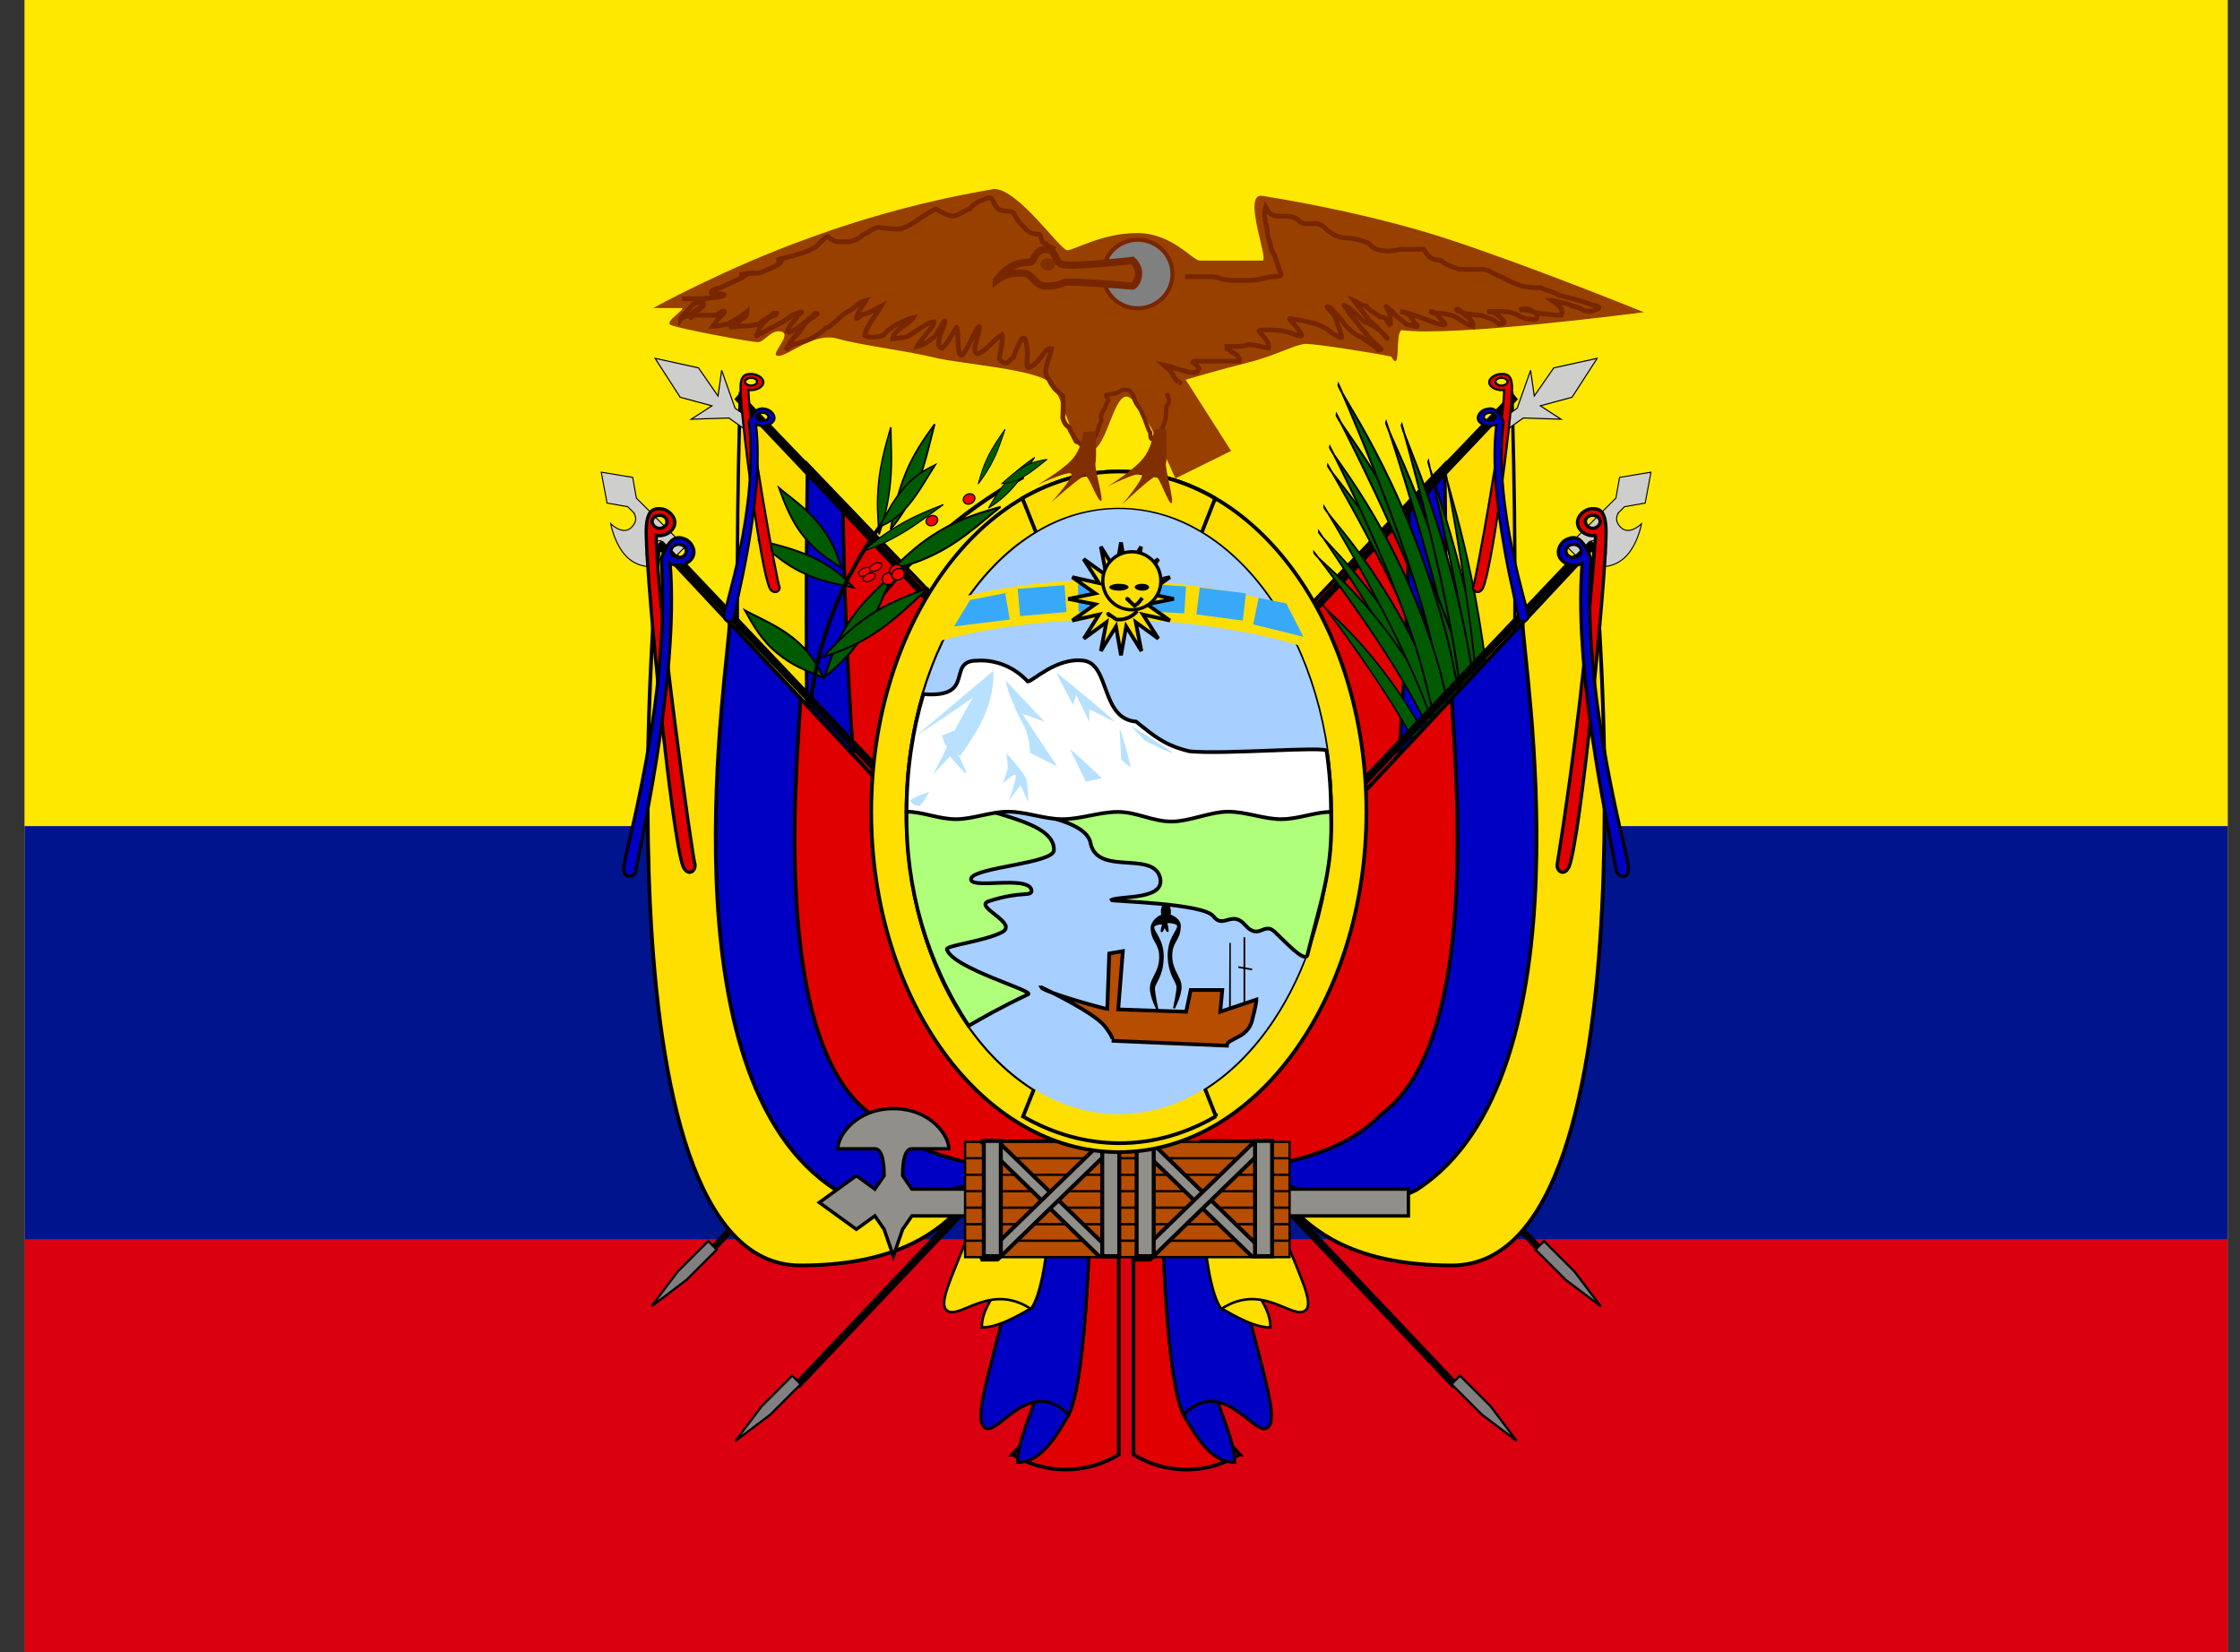 <svg width="61" height="45" viewBox="0 0 61 45" fill="none" xmlns="http://www.w3.org/2000/svg">
<rect x="0" y="0" width="61" height="45" fill="#333333" stroke="none"/>
<g clip-path="url(#clip0_152542_2281)">
<path fill-rule="evenodd" clip-rule="evenodd" d="M0.667 0H60.667V45H0.667V0Z" fill="#FFE800"/>
<path fill-rule="evenodd" clip-rule="evenodd" d="M0.667 22.5H60.667V45H0.667V22.5Z" fill="#00148E"/>
<path fill-rule="evenodd" clip-rule="evenodd" d="M0.667 33.75H60.667V45H0.667V33.75Z" fill="#DA0010"/>
<path fill-rule="evenodd" clip-rule="evenodd" d="M25.942 27.262L19.135 34.434L19.023 34.284L25.81 27.112L25.923 27.262H25.942ZM30.667 28.434L21.779 37.809L21.629 37.659L30.507 28.284L30.667 28.434Z" fill="black"/>
<path fill-rule="evenodd" clip-rule="evenodd" d="M21.807 37.7L20.976 38.53L20.029 39.245L20.744 38.298L21.574 37.467L21.807 37.7Z" fill="#808080" stroke="black" stroke-width="0.061"/>
<path fill-rule="evenodd" clip-rule="evenodd" d="M19.519 34.034L18.689 34.864L17.742 35.579L18.456 34.632L19.287 33.802L19.519 34.034Z" fill="#808080" stroke="black" stroke-width="0.061"/>
<path fill-rule="evenodd" clip-rule="evenodd" d="M20.161 10.762C20.161 10.762 19.414 30.958 22.401 30.958C25.388 30.958 26.886 28.834 26.886 28.834L26.852 17.734L20.161 10.762Z" fill="#FFDF00" stroke="black" stroke-width="0.091"/>
<path fill-rule="evenodd" clip-rule="evenodd" d="M21.988 12.646C21.988 13.707 21.655 28.834 23.148 28.834C24.642 28.834 26.886 27.771 26.886 27.771L26.852 17.733L21.988 12.646Z" fill="#0000C4" stroke="black" stroke-width="0.091"/>
<path fill-rule="evenodd" clip-rule="evenodd" d="M22.958 13.666C22.958 14.728 23.148 26.71 24.646 26.71H26.886L26.852 17.734L22.958 13.666Z" fill="#E10000" stroke="black" stroke-width="0.091"/>
<path fill-rule="evenodd" clip-rule="evenodd" d="M19.998 10.875L26.786 18.047L26.907 17.897L20.12 10.725L19.998 10.875Z" fill="black"/>
<path fill-rule="evenodd" clip-rule="evenodd" d="M17.945 14.9C17.945 14.9 16.02 34.465 21.794 34.465C26.606 34.465 26.606 31.379 27.569 31.379L26.606 24.171L17.939 14.9H17.945Z" fill="#FFDF00" stroke="black" stroke-width="0.101"/>
<path d="M22.715 18.153C22.756 18.15 24.217 14.989 27.867 12.988" stroke="black" stroke-width="0.11"/>
<path fill-rule="evenodd" clip-rule="evenodd" d="M22.117 15.173C22.626 15.411 22.949 15.684 23.242 16.003C22.659 15.881 22.359 15.832 21.85 15.594C21.341 15.357 20.952 14.993 20.643 14.699C21.022 14.814 21.605 14.934 22.117 15.173Z" fill="#005B00" stroke="black" stroke-width="0.05"/>
<path fill-rule="evenodd" clip-rule="evenodd" d="M23.392 17.11C23.429 17.173 23.397 17.262 23.319 17.306C23.24 17.35 23.145 17.333 23.107 17.268C23.069 17.203 23.103 17.117 23.181 17.073C23.26 17.029 23.355 17.046 23.392 17.11Z" fill="#FF0000" stroke="black" stroke-width="0.034"/>
<path fill-rule="evenodd" clip-rule="evenodd" d="M24.994 13.15C24.773 13.71 24.53 14.079 24.25 14.424C24.376 13.8 24.429 13.481 24.65 12.921C24.87 12.361 25.192 11.911 25.453 11.554C25.34 11.963 25.216 12.587 24.994 13.15Z" fill="#005B00" stroke="black" stroke-width="0.047"/>
<path fill-rule="evenodd" clip-rule="evenodd" d="M24.249 13.121C24.198 13.681 24.087 14.115 23.94 14.555C23.902 14.01 23.873 13.738 23.924 13.178C23.975 12.618 24.131 12.073 24.259 11.637C24.261 12.014 24.301 12.558 24.249 13.121Z" fill="#005B00" stroke="black" stroke-width="0.04"/>
<path fill-rule="evenodd" clip-rule="evenodd" d="M24.736 13.761C24.447 14.101 24.205 14.248 23.95 14.344C24.207 13.873 24.332 13.623 24.621 13.283C24.91 12.944 25.219 12.785 25.467 12.661C25.282 12.947 25.026 13.42 24.736 13.761Z" fill="#005B00" stroke="black" stroke-width="0.044"/>
<path fill-rule="evenodd" clip-rule="evenodd" d="M22.278 14.236C22.617 14.643 22.786 15.035 22.914 15.469C22.469 15.166 22.235 15.025 21.896 14.618C21.556 14.211 21.365 13.701 21.215 13.29C21.491 13.526 21.937 13.826 22.278 14.236Z" fill="#005B00" stroke="black" stroke-width="0.05"/>
<path fill-rule="evenodd" clip-rule="evenodd" d="M21.595 17.375C22.019 17.714 22.243 18.064 22.422 18.459C21.882 18.235 21.598 18.135 21.174 17.795C20.75 17.456 20.492 16.997 20.288 16.626C20.627 16.811 21.168 17.033 21.595 17.375Z" fill="#005B00" stroke="black" stroke-width="0.053"/>
<path fill-rule="evenodd" clip-rule="evenodd" d="M23.581 17.189C23.242 17.732 22.875 18.096 22.454 18.441C22.657 17.845 22.745 17.54 23.084 16.997C23.424 16.454 23.908 16.008 24.3 15.653C24.123 16.046 23.923 16.643 23.581 17.189Z" fill="#005B00" stroke="black" stroke-width="0.055"/>
<path fill-rule="evenodd" clip-rule="evenodd" d="M23.936 17.167C23.393 17.54 22.92 17.735 22.417 17.887C22.881 17.409 23.106 17.158 23.649 16.784C24.192 16.411 24.798 16.188 25.285 16.012C24.945 16.311 24.482 16.792 23.936 17.167Z" fill="#005B00" stroke="black" stroke-width="0.053"/>
<path fill-rule="evenodd" clip-rule="evenodd" d="M27.597 13.265C27.359 13.536 27.146 13.697 26.917 13.838C27.112 13.514 27.206 13.345 27.444 13.074C27.681 12.802 27.956 12.611 28.176 12.459C28.031 12.667 27.836 12.992 27.597 13.265Z" fill="#005B00" stroke="black" stroke-width="0.028"/>
<path fill-rule="evenodd" clip-rule="evenodd" d="M27.082 12.464C26.946 12.752 26.801 12.969 26.636 13.186C26.719 12.898 26.755 12.752 26.891 12.464C27.027 12.176 27.218 11.905 27.372 11.688C27.301 11.886 27.219 12.174 27.082 12.464Z" fill="#005B00" stroke="black" stroke-width="0.023"/>
<path fill-rule="evenodd" clip-rule="evenodd" d="M27.877 12.982C27.639 13.117 27.461 13.159 27.282 13.172C27.52 12.962 27.639 12.85 27.877 12.714C28.114 12.578 28.338 12.54 28.516 12.511C28.353 12.634 28.116 12.845 27.877 12.982Z" fill="#005B00" stroke="black" stroke-width="0.025"/>
<path fill-rule="evenodd" clip-rule="evenodd" d="M24.599 14.502C24.174 14.757 23.826 14.905 23.462 15.033C23.85 14.726 24.041 14.566 24.465 14.311C24.889 14.057 25.332 13.881 25.688 13.743C25.412 13.938 25.025 14.246 24.599 14.502Z" fill="#005B00" stroke="black" stroke-width="0.032"/>
<path fill-rule="evenodd" clip-rule="evenodd" d="M25.837 14.883C25.277 15.222 24.8 15.382 24.297 15.497C24.788 15.042 25.028 14.801 25.588 14.462C26.148 14.123 26.757 13.944 27.246 13.805C26.89 14.085 26.4 14.541 25.837 14.883Z" fill="#005B00" stroke="black" stroke-width="0.053"/>
<path d="M22.031 20.375C22.067 20.355 21.726 17.377 24.004 14.28" stroke="black" stroke-width="0.108"/>
<path fill-rule="evenodd" clip-rule="evenodd" d="M25.52 14.1C25.558 14.163 25.526 14.253 25.447 14.296C25.368 14.34 25.273 14.323 25.235 14.258C25.197 14.194 25.231 14.107 25.31 14.063C25.389 14.02 25.483 14.037 25.52 14.1Z" fill="#FF0000" stroke="black" stroke-width="0.034"/>
<path fill-rule="evenodd" clip-rule="evenodd" d="M26.533 13.509C26.57 13.573 26.538 13.662 26.459 13.706C26.38 13.75 26.286 13.733 26.248 13.668C26.209 13.603 26.243 13.517 26.322 13.473C26.401 13.429 26.496 13.446 26.533 13.509Z" fill="#FF0000" stroke="black" stroke-width="0.034"/>
<path fill-rule="evenodd" clip-rule="evenodd" d="M23.707 15.495C23.733 15.543 23.685 15.62 23.597 15.663C23.51 15.707 23.417 15.703 23.39 15.653C23.364 15.603 23.414 15.529 23.501 15.485C23.589 15.441 23.681 15.446 23.707 15.495Z" fill="#FF0000" stroke="black" stroke-width="0.031"/>
<path fill-rule="evenodd" clip-rule="evenodd" d="M24.008 15.363C24.034 15.411 23.985 15.488 23.897 15.532C23.81 15.576 23.717 15.571 23.691 15.521C23.664 15.472 23.714 15.398 23.801 15.354C23.889 15.31 23.981 15.315 24.008 15.363Z" fill="#FF0000" stroke="black" stroke-width="0.031"/>
<path fill-rule="evenodd" clip-rule="evenodd" d="M23.829 15.645C23.855 15.693 23.807 15.77 23.719 15.814C23.631 15.857 23.539 15.853 23.512 15.803C23.486 15.754 23.535 15.679 23.623 15.636C23.711 15.592 23.803 15.596 23.829 15.645Z" fill="#FF0000" stroke="black" stroke-width="0.031"/>
<path fill-rule="evenodd" clip-rule="evenodd" d="M24.356 15.684C24.393 15.758 24.356 15.852 24.262 15.898C24.169 15.945 24.076 15.917 24.039 15.833C24.001 15.749 24.039 15.665 24.132 15.619C24.225 15.572 24.318 15.6 24.346 15.684H24.356Z" fill="#FF0000" stroke="black" stroke-width="0.038"/>
<path fill-rule="evenodd" clip-rule="evenodd" d="M24.573 15.459C24.601 15.534 24.573 15.628 24.479 15.675C24.386 15.722 24.292 15.694 24.245 15.619C24.198 15.544 24.245 15.441 24.339 15.394C24.433 15.347 24.526 15.384 24.564 15.459H24.573Z" fill="#FF0000" stroke="black" stroke-width="0.038"/>
<path fill-rule="evenodd" clip-rule="evenodd" d="M24.618 15.562C24.655 15.636 24.618 15.739 24.525 15.776C24.432 15.813 24.338 15.795 24.301 15.72C24.264 15.646 24.301 15.553 24.394 15.506C24.488 15.459 24.581 15.487 24.618 15.562Z" fill="#FF0000" stroke="black" stroke-width="0.038"/>
<path fill-rule="evenodd" clip-rule="evenodd" d="M19.869 16.963C19.869 17.992 17.945 29.321 22.762 32.407C24.687 33.436 27.574 31.378 27.574 32.407L26.612 24.171L19.869 16.963Z" fill="#0000C4" stroke="black" stroke-width="0.101"/>
<path fill-rule="evenodd" clip-rule="evenodd" d="M21.794 19.021C21.794 20.05 20.832 28.286 23.725 30.35C25.649 32.407 30.467 31.849 30.467 31.849L26.612 24.171L21.794 19.021Z" fill="#E10000" stroke="black" stroke-width="0.101"/>
<path fill-rule="evenodd" clip-rule="evenodd" d="M17.898 14.812L26.786 24.187L26.945 24.037L18.058 14.672L17.907 14.822L17.898 14.812Z" fill="black"/>
<path fill-rule="evenodd" clip-rule="evenodd" d="M16.53 13.701L17.095 13.801L17.261 13.967C17.238 13.965 17.427 14.133 17.194 14.365C16.962 14.597 16.631 14.264 16.631 14.264C16.631 14.264 16.731 14.828 17.064 15.161C17.396 15.494 17.794 15.426 17.794 15.426C17.794 15.426 17.416 15.117 17.694 14.862C17.973 14.606 18.093 14.796 18.093 14.796L18.424 15.128L18.658 14.894L17.33 13.566L17.23 13.002L16.374 12.86L16.531 13.699L16.53 13.701Z" fill="#CECECC" stroke="black" stroke-width="0.028"/>
<path fill-rule="evenodd" clip-rule="evenodd" d="M17.84 9.761L18.522 10.819L19.387 11.053L18.822 11.418L19.851 11.385L20.317 11.717L20.484 11.45L20.017 11.117L19.653 10.086L19.552 10.785L19.021 10.019L17.839 9.759L17.84 9.761Z" fill="#CECECC" stroke="black" stroke-width="0.03"/>
<path fill-rule="evenodd" clip-rule="evenodd" d="M20.617 10.397C20.617 10.453 20.542 10.501 20.456 10.501C20.369 10.501 20.291 10.453 20.291 10.397C20.291 10.341 20.366 10.29 20.456 10.29C20.546 10.29 20.617 10.338 20.617 10.397ZM20.384 10.619C20.384 11.626 21.168 15.901 21.232 16.005C21.236 16.132 21.052 16.185 20.966 16.03C20.718 15.541 20.186 11.53 20.167 10.594C20.156 10.209 20.306 10.178 20.478 10.186C20.617 10.192 20.789 10.29 20.789 10.408C20.789 10.549 20.572 10.653 20.384 10.619Z" fill="#E10000" stroke="black" stroke-width="0.058"/>
<path fill-rule="evenodd" clip-rule="evenodd" d="M20.917 11.395C20.889 11.451 20.794 11.48 20.712 11.459C20.63 11.437 20.579 11.37 20.607 11.314C20.635 11.257 20.732 11.226 20.817 11.248C20.902 11.271 20.946 11.336 20.917 11.395ZM20.585 11.559C20.843 13.581 19.976 16.704 19.983 16.827C19.924 16.952 19.722 16.962 19.718 16.783C19.676 16.667 20.675 13.846 20.391 11.479C20.573 11.091 20.731 11.098 20.89 11.149C21.019 11.19 21.134 11.331 21.075 11.45C21.005 11.59 20.746 11.64 20.585 11.559Z" fill="#0000C4" stroke="black" stroke-width="0.061"/>
<path fill-rule="evenodd" clip-rule="evenodd" d="M18.17 14.203C18.17 14.297 18.076 14.391 17.964 14.391C17.851 14.391 17.758 14.297 17.758 14.203C17.758 14.109 17.851 14.034 17.964 14.034C18.076 14.034 18.161 14.109 18.161 14.203H18.17ZM17.87 14.578C17.87 16.256 18.854 23.381 18.929 23.559C18.929 23.766 18.714 23.859 18.601 23.597C18.292 22.781 17.626 16.097 17.598 14.541C17.589 13.894 17.776 13.847 17.992 13.856C18.17 13.866 18.376 14.034 18.376 14.231C18.376 14.456 18.104 14.634 17.87 14.578Z" fill="#E10000" stroke="black" stroke-width="0.089"/>
<path fill-rule="evenodd" clip-rule="evenodd" d="M18.676 15.069C18.639 15.159 18.517 15.207 18.413 15.175C18.31 15.142 18.247 15.036 18.285 14.946C18.322 14.856 18.446 14.803 18.554 14.837C18.662 14.871 18.715 14.974 18.676 15.069ZM18.249 15.337C18.515 18.543 17.315 23.523 17.32 23.718C17.242 23.918 16.984 23.939 16.986 23.654C16.935 23.471 18.293 18.967 18.005 15.215C18.248 14.594 18.449 14.601 18.65 14.679C18.813 14.74 18.954 14.962 18.876 15.151C18.782 15.376 18.451 15.461 18.249 15.337Z" fill="#0000C4" stroke="black" stroke-width="0.086"/>
<path fill-rule="evenodd" clip-rule="evenodd" d="M35.392 27.262L42.189 34.434L42.31 34.284L35.514 27.112L35.392 27.262ZM30.667 28.434L39.554 37.809L39.704 37.659L30.826 28.284L30.667 28.434Z" fill="black"/>
<path fill-rule="evenodd" clip-rule="evenodd" d="M39.527 37.7L40.358 38.53L41.304 39.245L40.59 38.298L39.759 37.467L39.527 37.7Z" fill="#808080" stroke="black" stroke-width="0.061"/>
<path fill-rule="evenodd" clip-rule="evenodd" d="M41.814 34.034L42.645 34.864L43.592 35.579L42.877 34.632L42.047 33.802L41.814 34.034Z" fill="#808080" stroke="black" stroke-width="0.061"/>
<path fill-rule="evenodd" clip-rule="evenodd" d="M41.172 10.761C41.172 10.761 41.919 30.957 38.932 30.957C35.945 30.957 34.448 28.833 34.448 28.833L34.481 17.733L41.172 10.761Z" fill="#FFDF00" stroke="black" stroke-width="0.091"/>
<path fill-rule="evenodd" clip-rule="evenodd" d="M39.346 12.646C39.346 13.707 39.679 28.834 38.185 28.834C36.692 28.834 34.448 27.771 34.448 27.771L34.481 17.733L39.346 12.646Z" fill="#0000C4" stroke="black" stroke-width="0.091"/>
<path fill-rule="evenodd" clip-rule="evenodd" d="M38.376 13.666C38.376 14.728 38.186 26.71 36.688 26.71H34.448L34.482 17.734L38.376 13.666Z" fill="#E10000" stroke="black" stroke-width="0.091"/>
<path fill-rule="evenodd" clip-rule="evenodd" d="M41.336 10.875L34.548 18.047L34.426 17.897L41.214 10.725L41.336 10.875Z" fill="black"/>
<path fill-rule="evenodd" clip-rule="evenodd" d="M35.978 16.413C35.978 16.413 37.881 18.854 38.799 20.741C39.716 22.632 40.787 25.513 40.787 25.513C40.787 25.513 40.175 22.676 39.02 20.402C37.506 17.542 35.977 16.576 35.978 16.413Z" fill="#005B00" stroke="black" stroke-width="0.042"/>
<path fill-rule="evenodd" clip-rule="evenodd" d="M35.912 14.474C35.912 14.474 38.035 17.493 39.005 19.733C39.972 21.976 41.05 25.339 41.05 25.339C41.05 25.339 40.527 22.104 39.3 19.396C37.682 15.981 35.898 14.654 35.912 14.474Z" fill="#005B00" stroke="black" stroke-width="0.049"/>
<path fill-rule="evenodd" clip-rule="evenodd" d="M37.745 11.489C37.745 11.489 39.247 15.96 39.705 18.724C40.16 21.492 40.438 25.3 40.438 25.3C40.438 25.3 40.727 22.104 40.114 18.711C39.265 14.367 37.682 11.627 37.745 11.489Z" fill="#005B00" stroke="black" stroke-width="0.055"/>
<path fill-rule="evenodd" clip-rule="evenodd" d="M36.396 11.284C36.396 11.284 38.476 15.255 39.286 17.953C40.094 20.655 40.854 24.553 40.854 24.553C40.854 24.553 40.745 21.012 39.698 17.727C38.294 13.555 36.35 11.463 36.396 11.284Z" fill="#005B00" stroke="black" stroke-width="0.056"/>
<path fill-rule="evenodd" clip-rule="evenodd" d="M38.894 12.548C38.894 12.548 39.929 16.823 40.189 19.373C40.447 21.925 40.521 25.369 40.521 25.369C40.521 25.369 40.881 22.582 40.52 19.442C40.007 15.409 38.838 12.659 38.894 12.548Z" fill="#005B00" stroke="black" stroke-width="0.05"/>
<path fill-rule="evenodd" clip-rule="evenodd" d="M36.158 12.665C36.158 12.665 38.171 16.067 38.985 18.444C39.798 20.825 40.598 24.305 40.598 24.305C40.598 24.305 40.403 21.08 39.356 18.193C37.959 14.533 36.121 12.834 36.158 12.665Z" fill="#005B00" stroke="black" stroke-width="0.051"/>
<path fill-rule="evenodd" clip-rule="evenodd" d="M35.781 15.034C35.781 15.034 37.904 17.731 38.873 19.796C39.841 21.865 40.919 25.007 40.919 25.007C40.919 25.007 40.396 21.929 39.169 19.438C37.551 16.303 35.767 15.21 35.781 15.034Z" fill="#005B00" stroke="black" stroke-width="0.048"/>
<path fill-rule="evenodd" clip-rule="evenodd" d="M36.056 13.796C36.056 13.796 38.01 16.968 38.86 19.262C39.709 21.561 40.613 24.971 40.613 24.971C40.613 24.971 40.251 21.739 39.168 18.96C37.733 15.447 36.034 13.971 36.056 13.796Z" fill="#005B00" stroke="black" stroke-width="0.048"/>
<path fill-rule="evenodd" clip-rule="evenodd" d="M38.172 11.557C38.172 11.557 39.428 15.934 39.739 18.607C40.047 21.283 40.128 24.941 40.128 24.941C40.128 24.941 40.577 21.908 40.144 18.623C39.526 14.414 38.103 11.685 38.172 11.557Z" fill="#005B00" stroke="black" stroke-width="0.054"/>
<path fill-rule="evenodd" clip-rule="evenodd" d="M36.448 10.466C36.448 10.466 38.282 14.589 38.946 17.343C39.607 20.1 40.17 24.045 40.17 24.045C40.17 24.045 40.219 20.508 39.353 17.151C38.181 12.881 36.396 10.64 36.448 10.466Z" fill="#005B00" stroke="black" stroke-width="0.055"/>
<path fill-rule="evenodd" clip-rule="evenodd" d="M39.368 12.861C39.368 12.861 40.157 16.966 40.27 19.397C40.382 21.831 40.258 25.1 40.258 25.1C40.258 25.1 40.777 22.474 40.596 19.479C40.315 15.629 39.306 12.963 39.368 12.861Z" fill="#005B00" stroke="black" stroke-width="0.048"/>
<path fill-rule="evenodd" clip-rule="evenodd" d="M36.214 12.165C36.214 12.165 38.048 15.719 38.711 18.152C39.373 20.589 39.935 24.116 39.935 24.116C39.935 24.116 39.985 20.895 39.119 17.935C37.946 14.177 36.162 12.33 36.214 12.165Z" fill="#005B00" stroke="black" stroke-width="0.052"/>
<path fill-rule="evenodd" clip-rule="evenodd" d="M43.389 14.9C43.389 14.9 45.314 34.465 39.539 34.465C34.727 34.465 34.727 31.379 33.765 31.379L34.727 24.171L43.395 14.9H43.389Z" fill="#FFDF00" stroke="black" stroke-width="0.101"/>
<path fill-rule="evenodd" clip-rule="evenodd" d="M41.464 16.964C41.464 17.992 43.389 29.321 38.572 32.407C36.647 33.436 33.759 31.379 33.759 32.407L34.722 24.171L41.464 16.964Z" fill="#0000C4" stroke="black" stroke-width="0.101"/>
<path fill-rule="evenodd" clip-rule="evenodd" d="M39.539 19.021C39.539 20.05 40.502 28.286 37.609 30.35C35.684 32.407 30.867 31.849 30.867 31.849L34.722 24.171L39.539 19.021Z" fill="#E10000" stroke="black" stroke-width="0.101"/>
<path fill-rule="evenodd" clip-rule="evenodd" d="M43.436 14.812L34.548 24.187L34.389 24.037L43.276 14.672L43.436 14.822V14.812Z" fill="black"/>
<path fill-rule="evenodd" clip-rule="evenodd" d="M44.803 13.701L44.239 13.801L44.073 13.967C44.096 13.965 43.907 14.133 44.139 14.365C44.372 14.597 44.702 14.264 44.702 14.264C44.702 14.264 44.603 14.828 44.27 15.161C43.937 15.494 43.54 15.427 43.54 15.427C43.54 15.427 43.918 15.117 43.639 14.862C43.36 14.606 43.241 14.796 43.241 14.796L42.909 15.128L42.676 14.894L44.004 13.566L44.104 13.002L44.959 12.86L44.803 13.699L44.803 13.701Z" fill="#CECECC" stroke="black" stroke-width="0.028"/>
<path fill-rule="evenodd" clip-rule="evenodd" d="M43.494 9.761L42.811 10.819L41.947 11.053L42.511 11.418L41.482 11.384L41.017 11.717L40.85 11.45L41.317 11.117L41.681 10.086L41.782 10.785L42.313 10.019L43.494 9.759L43.494 9.761Z" fill="#CECECC" stroke="black" stroke-width="0.03"/>
<path fill-rule="evenodd" clip-rule="evenodd" d="M40.726 10.397C40.726 10.453 40.801 10.501 40.887 10.501C40.974 10.501 41.052 10.453 41.052 10.397C41.052 10.341 40.977 10.29 40.887 10.29C40.797 10.29 40.726 10.338 40.726 10.397ZM40.959 10.619C40.959 11.626 40.175 15.901 40.111 16.005C40.107 16.131 40.291 16.185 40.377 16.03C40.625 15.541 41.157 11.53 41.176 10.594C41.187 10.208 41.037 10.177 40.865 10.186C40.726 10.191 40.554 10.29 40.554 10.408C40.554 10.549 40.771 10.653 40.959 10.619Z" fill="#E10000" stroke="black" stroke-width="0.058"/>
<path fill-rule="evenodd" clip-rule="evenodd" d="M40.417 11.395C40.445 11.451 40.54 11.48 40.622 11.459C40.704 11.437 40.755 11.37 40.727 11.313C40.699 11.257 40.602 11.225 40.517 11.248C40.431 11.27 40.387 11.336 40.417 11.395ZM40.749 11.559C40.49 13.581 41.358 16.704 41.351 16.827C41.409 16.952 41.612 16.962 41.615 16.783C41.658 16.667 40.658 13.846 40.943 11.479C40.761 11.091 40.603 11.098 40.443 11.149C40.314 11.19 40.2 11.331 40.259 11.449C40.329 11.59 40.588 11.64 40.749 11.559Z" fill="#0000C4" stroke="black" stroke-width="0.061"/>
<path fill-rule="evenodd" clip-rule="evenodd" d="M43.173 14.203C43.173 14.297 43.267 14.39 43.37 14.39C43.483 14.39 43.576 14.297 43.576 14.203C43.576 14.109 43.483 14.034 43.37 14.034C43.258 14.034 43.173 14.109 43.173 14.203ZM43.454 14.578C43.23 17.585 42.88 20.581 42.404 23.559C42.404 23.765 42.62 23.859 42.733 23.597C43.042 22.781 43.708 16.097 43.736 14.54C43.745 13.893 43.557 13.847 43.342 13.856C43.164 13.865 42.958 14.034 42.958 14.231C42.958 14.456 43.229 14.634 43.464 14.578H43.454Z" fill="#E10000" stroke="black" stroke-width="0.089"/>
<path fill-rule="evenodd" clip-rule="evenodd" d="M42.657 15.069C42.695 15.159 42.817 15.207 42.92 15.175C43.024 15.143 43.087 15.036 43.049 14.946C43.011 14.856 42.888 14.804 42.78 14.837C42.672 14.871 42.618 14.974 42.657 15.069ZM43.085 15.337C42.818 18.543 44.019 23.523 44.014 23.718C44.092 23.918 44.349 23.939 44.348 23.654C44.399 23.471 43.041 18.967 43.329 15.215C43.085 14.594 42.885 14.601 42.683 14.679C42.521 14.74 42.379 14.963 42.458 15.152C42.552 15.377 42.882 15.461 43.085 15.337Z" fill="#0000C4" stroke="black" stroke-width="0.086"/>
<path fill-rule="evenodd" clip-rule="evenodd" d="M27.58 39.615C28.019 39.885 28.517 40.026 29.023 40.026C29.53 40.026 30.028 39.885 30.467 39.615V31.378H28.542C29.505 34.465 29.505 37.557 27.574 39.615H27.58Z" fill="#E10000" stroke="black" stroke-width="0.101"/>
<path fill-rule="evenodd" clip-rule="evenodd" d="M29.104 31.56C29.104 37.368 27.709 38.661 27.709 39.829C28.29 39.829 28.677 39.285 29.104 38.536C29.685 37.368 29.741 31.468 29.685 31.56H29.104Z" fill="#0000C4" stroke="black" stroke-width="0.083"/>
<path fill-rule="evenodd" clip-rule="evenodd" d="M27.942 31.561C27.913 34.953 26.472 38.097 26.745 38.792C27.053 39.416 27.942 37.368 29.104 38.53C29.685 37.368 29.741 31.469 29.685 31.554H27.942V31.561Z" fill="#0000C4" stroke="black" stroke-width="0.083"/>
<path fill-rule="evenodd" clip-rule="evenodd" d="M28.073 31.066C28.073 34.882 26.737 35.137 26.737 36.155C27.318 36.155 28.069 35.598 28.073 35.65C28.654 34.882 28.709 31.005 28.654 31.066H28.073Z" fill="#FFDF00" stroke="black" stroke-width="0.068"/>
<path fill-rule="evenodd" clip-rule="evenodd" d="M26.911 31.066C26.882 33.295 25.474 35.193 25.746 35.65C26.058 36.055 26.911 34.882 28.073 35.65C28.654 34.882 28.709 31.006 28.654 31.066H26.911Z" fill="#FFDF00" stroke="black" stroke-width="0.068"/>
<path fill-rule="evenodd" clip-rule="evenodd" d="M33.754 39.615C33.314 39.885 32.817 40.026 32.31 40.026C31.803 40.026 31.306 39.885 30.866 39.615V31.378H32.791C31.829 34.465 31.829 37.557 33.759 39.615H33.754Z" fill="#E10000" stroke="black" stroke-width="0.101"/>
<path fill-rule="evenodd" clip-rule="evenodd" d="M32.23 31.56C32.23 37.368 33.624 38.661 33.624 39.829C33.043 39.829 32.656 39.285 32.23 38.536C31.649 37.368 31.593 31.468 31.649 31.56H32.23Z" fill="#0000C4" stroke="black" stroke-width="0.083"/>
<path fill-rule="evenodd" clip-rule="evenodd" d="M33.391 31.561C33.421 34.953 34.861 38.097 34.589 38.792C34.28 39.416 33.391 37.368 32.23 38.53C31.649 37.368 31.593 31.469 31.649 31.554H33.391V31.561Z" fill="#0000C4" stroke="black" stroke-width="0.083"/>
<path fill-rule="evenodd" clip-rule="evenodd" d="M33.261 31.066C33.261 34.882 34.596 35.137 34.596 36.155C34.015 36.155 33.264 35.598 33.261 35.65C32.68 34.882 32.624 31.005 32.68 31.066H33.261Z" fill="#FFDF00" stroke="black" stroke-width="0.068"/>
<path fill-rule="evenodd" clip-rule="evenodd" d="M34.422 31.066C34.452 33.295 35.859 35.193 35.587 35.65C35.275 36.055 34.422 34.882 33.261 35.65C32.68 34.882 32.624 31.005 32.68 31.066H34.422Z" fill="#FFDF00" stroke="black" stroke-width="0.068"/>
<path fill-rule="evenodd" clip-rule="evenodd" d="M23.32 32.021L22.311 32.751L23.32 33.481L23.824 33.116L24.076 33.481L24.328 34.211L24.581 33.481L24.833 33.116H38.354V32.386H24.832L24.58 32.019C24.58 31.654 24.633 31.289 24.833 31.289H25.841C25.841 30.924 25.337 30.194 24.328 30.194C23.32 30.194 22.815 30.924 22.815 31.289H23.824C24.023 31.289 24.076 31.654 24.076 32.021L23.824 32.386L23.319 32.019L23.32 32.021Z" fill="#908F8A" stroke="black" stroke-width="0.092"/>
<path fill-rule="evenodd" clip-rule="evenodd" d="M26.28 33.791H35.118V34.239H26.282L26.28 33.791ZM26.28 33.34H35.118V33.791H26.282L26.28 33.34ZM26.28 32.892H35.118V33.343H26.282L26.28 32.892ZM26.28 32.444H35.118V32.892H26.282L26.28 32.444ZM26.28 31.996H35.118V32.444H26.282L26.28 31.996ZM26.28 31.546H35.118V31.996H26.282L26.28 31.546ZM26.28 31.1H35.118V31.546H26.282L26.28 31.1Z" fill="#B74D00" stroke="black" stroke-width="0.063"/>
<path fill-rule="evenodd" clip-rule="evenodd" d="M26.701 31.074L29.931 34.212H30.393L27.165 31.076H26.704L26.701 31.074Z" fill="#908F8A" stroke="black" stroke-width="0.108"/>
<path fill-rule="evenodd" clip-rule="evenodd" d="M26.701 34.307L29.931 31.169H30.393L27.165 34.305H26.704L26.701 34.307Z" fill="#908F8A" stroke="black" stroke-width="0.108"/>
<path fill-rule="evenodd" clip-rule="evenodd" d="M26.791 31.074V34.212H27.255V31.074H26.791Z" fill="#908F8A" stroke="black" stroke-width="0.108"/>
<path fill-rule="evenodd" clip-rule="evenodd" d="M30.854 31.074L34.084 34.212H34.546L31.318 31.076H30.857L30.854 31.074Z" fill="#908F8A" stroke="black" stroke-width="0.108"/>
<path fill-rule="evenodd" clip-rule="evenodd" d="M30.854 34.307L34.084 31.169H34.546L31.318 34.305H30.857L30.854 34.307Z" fill="#908F8A" stroke="black" stroke-width="0.108"/>
<path fill-rule="evenodd" clip-rule="evenodd" d="M34.178 31.074V34.212H34.643V31.074H34.178Z" fill="#908F8A" stroke="black" stroke-width="0.108"/>
<path fill-rule="evenodd" clip-rule="evenodd" d="M30.953 31.074V34.212H31.418V31.074H30.953Z" fill="#908F8A" stroke="black" stroke-width="0.108"/>
<path fill-rule="evenodd" clip-rule="evenodd" d="M30.016 31.074V34.212H30.48V31.074H30.016Z" fill="#908F8A" stroke="black" stroke-width="0.108"/>
<path fill-rule="evenodd" clip-rule="evenodd" d="M37.21 22.113C37.21 27.228 34.186 31.379 30.467 31.379C26.748 31.379 23.725 27.228 23.725 22.113C23.725 16.998 26.742 12.842 30.467 12.842C34.192 12.842 37.21 16.993 37.21 22.108V22.113ZM36.247 22.113C36.247 26.659 33.659 30.35 30.467 30.35C27.275 30.35 24.687 26.659 24.687 22.113C24.687 17.562 27.275 13.871 30.467 13.871C33.659 13.871 36.247 17.562 36.247 22.113Z" fill="#FFDF00" stroke="black" stroke-width="0.101"/>
<path fill-rule="evenodd" clip-rule="evenodd" d="M33.093 13.575C32.283 13.104 31.397 12.842 30.467 12.842C29.537 12.842 28.651 13.104 27.841 13.569L28.221 14.522C28.905 14.101 29.681 13.879 30.47 13.879C31.259 13.879 32.035 14.101 32.718 14.522L33.093 13.569V13.575Z" fill="#FFDF00" stroke="black" stroke-width="0.101"/>
<path fill-rule="evenodd" clip-rule="evenodd" d="M33.112 30.403C32.302 30.874 31.416 31.135 30.486 31.135C29.556 31.135 28.67 30.874 27.859 30.409L28.24 29.456C28.924 29.877 29.699 30.099 30.488 30.099C31.278 30.099 32.053 29.877 32.737 29.456L33.112 30.409V30.403Z" fill="#FFDF00" stroke="black" stroke-width="0.101"/>
<path fill-rule="evenodd" clip-rule="evenodd" d="M36.254 22.115C36.254 26.662 33.657 30.347 30.47 30.347C27.282 30.347 24.695 26.662 24.695 22.115C24.695 17.569 27.282 13.865 30.47 13.865C33.657 13.865 36.254 17.559 36.254 22.115Z" fill="#A7CFFF"/>
<path fill-rule="evenodd" clip-rule="evenodd" d="M36.247 22.113C36.307 23.66 35.997 24.415 35.6 26.025C35.497 26.2 35.002 25.647 34.708 25.374C34.415 25.101 34.284 25.618 33.914 25.2C33.55 24.77 33.316 25.316 33.044 24.956C32.773 24.595 30.255 24.549 30.255 24.514C30.505 24.386 31.788 24.526 31.582 23.869C31.348 23.183 29.896 23.846 29.7 22.974C29.564 22.102 26.786 22.067 26.585 21.858C26.666 22.183 28.749 22.323 28.7 23.165C28.651 23.514 26.65 23.613 26.454 23.904C26.291 24.27 28.031 23.805 28.091 24.252C28.091 24.438 27.835 24.252 26.933 24.543C26.476 24.688 27.77 25.142 27.281 25.392C26.791 25.642 25.742 25.752 25.785 25.857C25.948 26.38 28.216 26.996 27.993 27.083C27.188 27.467 26.764 27.717 26.378 27.938C25.247 26.239 24.654 24.198 24.687 22.113C26.411 21.451 26.046 21.311 29.233 21.311C32.419 21.311 33.474 21.445 36.247 22.113Z" fill="#AFFF7B" stroke="black" stroke-width="0.101"/>
<path fill-rule="evenodd" clip-rule="evenodd" d="M36.247 22.113C35.812 22.113 35.355 22.311 34.888 22.311C34.415 22.311 33.936 22.107 33.447 22.107C32.957 22.107 32.397 22.375 31.897 22.375C31.391 22.375 30.951 22.113 30.445 22.113C29.94 22.113 29.434 22.311 28.934 22.311C28.433 22.311 27.939 22.107 27.455 22.107C26.971 22.107 26.492 22.311 26.03 22.311C25.568 22.311 25.116 22.107 24.687 22.107C24.687 20.974 24.85 19.893 25.144 18.905C26.612 19.021 25.742 17.992 26.612 17.992C26.866 17.977 27.12 18.021 27.357 18.119C27.594 18.217 27.809 18.368 27.988 18.562C28.118 18.562 28.77 17.899 29.505 17.992C30.233 18.085 29.967 19.579 30.94 19.654C31.43 20.05 31.718 20.3 32.392 20.462C33.354 20.555 36.111 20.317 36.127 20.451C36.207 21.001 36.247 21.557 36.247 22.113Z" fill="white" stroke="black" stroke-width="0.101"/>
<path fill-rule="evenodd" clip-rule="evenodd" d="M31.34 26.908C31.34 26.651 31.593 26.48 31.593 26.071C31.593 25.661 31.368 25.652 31.361 25.27C31.357 25.112 31.554 24.955 31.64 24.937C31.726 24.919 31.799 25.27 31.799 25.346C31.799 25.423 31.711 25.157 31.638 25.153C31.565 25.148 31.407 25.18 31.407 25.256C31.407 25.409 31.685 25.598 31.664 26.111C31.644 26.615 31.426 26.768 31.426 26.921C31.426 27.074 31.52 27.497 31.52 27.497C31.52 27.497 31.338 27.16 31.338 26.903L31.34 26.908Z" fill="black" stroke="black" stroke-width="0.052"/>
<path fill-rule="evenodd" clip-rule="evenodd" d="M32.15 26.87C32.15 26.614 31.897 26.443 31.897 26.033C31.897 25.624 32.122 25.615 32.129 25.232C32.148 25.052 31.908 24.935 31.822 24.922C31.735 24.908 31.634 25.282 31.634 25.354C31.634 25.426 31.735 25.12 31.809 25.115C31.882 25.111 32.082 25.142 32.082 25.219C32.082 25.372 31.805 25.561 31.826 26.074C31.846 26.578 32.064 26.731 32.064 26.884C32.064 27.037 31.97 27.46 31.97 27.46C31.97 27.46 32.152 27.122 32.152 26.866L32.15 26.87Z" fill="black" stroke="black" stroke-width="0.052"/>
<path fill-rule="evenodd" clip-rule="evenodd" d="M31.886 24.834C31.886 24.956 31.82 25.059 31.745 25.059C31.67 25.059 31.614 24.956 31.614 24.825C31.614 24.694 31.67 24.6 31.745 24.6C31.82 24.6 31.886 24.703 31.886 24.834ZM33.479 25.678H33.517V27.506H33.47L33.479 25.678ZM33.864 25.528H33.911V27.375H33.864V25.528Z" fill="black"/>
<path fill-rule="evenodd" clip-rule="evenodd" d="M33.723 26.363V26.316L34.098 26.381V26.428L33.723 26.363Z" fill="black"/>
<path fill-rule="evenodd" clip-rule="evenodd" d="M28.364 26.893C28.364 26.893 29.778 27.556 30.087 27.951C30.392 28.346 30.272 28.346 30.272 28.346L33.41 28.48C33.41 28.282 33.965 28.282 34.09 27.817C34.215 27.358 34.215 27.224 34.215 27.224L33.23 27.556L33.285 26.963H32.426L32.301 27.556L30.452 27.492L30.577 25.905L30.207 25.969L30.153 27.48C30.087 27.48 28.424 27.021 28.358 26.893H28.364Z" fill="#B74D00" stroke="black" stroke-width="0.101"/>
<path fill-rule="evenodd" clip-rule="evenodd" d="M25.519 17.428C25.519 17.428 27.569 16.777 30.527 16.824C33.485 16.87 35.535 17.568 35.491 17.568C35.448 17.568 34.926 16.498 34.926 16.498C34.926 16.498 32.838 15.888 30.483 15.842C28.134 15.795 26.084 16.307 26.133 16.353L25.519 17.428Z" fill="#FEDE00" stroke="#FEDE00" stroke-width="0.101"/>
<path fill-rule="evenodd" clip-rule="evenodd" d="M29.354 15.919L30.629 15.9L30.648 16.64L29.373 16.669L29.354 15.919ZM26.429 16.322L25.979 17.062L27.498 16.875L27.376 16.153L26.429 16.34V16.322ZM27.714 16.04L28.989 15.937L29.045 16.669L27.779 16.781L27.714 16.04ZM32.298 15.975L31.032 15.881L30.985 16.631L32.251 16.706L32.298 15.975ZM35.035 16.444L35.495 17.344L34.126 17.006L34.276 16.284L35.026 16.434L35.035 16.444ZM33.929 16.162L32.673 16.003L32.579 16.734L33.845 16.903L33.929 16.162Z" fill="#38A9F9"/>
<path fill-rule="evenodd" clip-rule="evenodd" d="M30.527 17.847L30.391 17.062L29.978 17.731L30.13 16.946L29.516 17.394L29.929 16.737L29.2 16.9L29.826 16.458L29.091 16.312L29.826 16.161L29.2 15.72L29.929 15.882L29.51 15.226L30.13 15.673L29.978 14.889L30.391 15.557L30.527 14.772L30.668 15.557L31.076 14.889L30.929 15.673L31.544 15.226L31.125 15.882L31.859 15.72L31.234 16.161L31.968 16.312L31.234 16.458L31.859 16.9L31.125 16.737L31.544 17.394L30.929 16.946L31.082 17.731L30.668 17.062L30.527 17.847Z" fill="#FFDF00" stroke="black" stroke-width="0.101"/>
<path fill-rule="evenodd" clip-rule="evenodd" d="M31.613 15.82C31.613 16.256 31.26 16.608 30.822 16.608C30.384 16.608 30.031 16.256 30.031 15.82C30.031 15.384 30.384 15.028 30.822 15.028C31.26 15.028 31.613 15.384 31.613 15.825V15.82Z" fill="#FFDF00" stroke="black" stroke-width="0.09"/>
<path fill-rule="evenodd" clip-rule="evenodd" d="M30.733 15.993C30.733 16.04 30.611 16.087 30.47 16.087C30.329 16.087 30.207 16.04 30.207 15.993C30.207 15.947 30.32 15.9 30.47 15.9C30.62 15.9 30.733 15.937 30.733 15.993ZM31.295 15.993C31.295 16.04 31.211 16.087 31.108 16.087C31.004 16.087 30.901 16.04 30.901 15.993C30.901 15.937 30.995 15.9 31.098 15.9C31.201 15.9 31.295 15.937 31.295 15.993Z" fill="black"/>
<path d="M30.705 16.317L30.76 16.348C30.628 16.268 30.688 16.298 30.895 16.501C31.013 16.433 31.035 16.37 31.108 16.285" stroke="black" stroke-width="0.102"/>
<path d="M30.181 16.731L30.225 16.777C30.122 16.661 30.171 16.719 30.399 16.87C30.616 16.899 30.839 16.801 30.97 16.638" stroke="black" stroke-width="0.101"/>
<path fill-rule="evenodd" clip-rule="evenodd" d="M27.048 18.262C27.048 18.262 27.142 19.012 26.57 19.95C26.007 20.878 26.092 20.55 26.092 20.55C26.092 20.55 26.354 21.065 26.307 21.065C26.261 21.065 25.867 20.597 25.867 20.597L25.398 21.112C25.398 21.112 25.829 20.315 25.782 20.315C25.735 20.315 25.651 20.034 25.651 20.034L25.998 19.893C25.998 19.893 26.523 18.919 26.523 18.965C26.523 19.012 24.957 20.034 24.957 20.034L27.048 18.272V18.262ZM27.395 18.544C27.348 18.544 27.61 19.294 27.835 19.669C28.051 20.044 28.051 20.503 28.051 20.503L28.792 20.878L27.835 19.434L28.445 19.659L27.395 18.544ZM27.395 20.503C27.395 20.503 27.92 21.065 27.957 21.253C27.995 21.44 28.004 21.853 28.004 21.853L27.789 21.384L27.479 21.806C27.479 21.806 27.704 21.15 27.657 21.103C27.61 21.056 27.311 21.337 27.311 21.337C27.311 21.337 27.442 20.962 27.442 20.925C27.442 20.887 27.442 20.643 27.395 20.503ZM24.779 21.806C24.957 21.665 25.304 21.572 25.304 21.572C25.304 21.572 25.089 21.947 25.042 21.947C24.995 21.947 24.873 21.947 24.779 21.806ZM30.789 19.762C30.789 19.762 31.923 20.456 31.923 20.503C31.923 20.55 31.182 20.175 31.182 20.175L30.789 19.762ZM28.745 18.309C28.839 18.356 30.404 19.659 30.357 19.659C30.311 19.659 29.664 19.284 29.664 19.34V19.659L29.307 18.919L29.223 19.2L28.754 18.309H28.745ZM29.139 20.409L29.57 21.29L30.011 21.197C30.011 21.197 29.186 20.409 29.139 20.409ZM30.489 19.847L30.535 20.69C30.535 20.69 30.789 20.925 30.789 20.878C30.789 20.831 30.535 19.893 30.489 19.847Z" fill="#B7E1FF"/>
<path fill-rule="evenodd" clip-rule="evenodd" d="M17.785 8.391C17.785 8.391 19.754 7.303 21.995 6.497C23.643 5.891 25.344 5.439 27.076 5.147C27.732 5.147 28.876 6.816 29.064 6.816C29.251 6.816 30.011 6.347 30.967 6.347C31.923 6.347 32.476 7.097 32.673 7.097H34.379C34.567 7.097 33.807 5.241 34.379 5.334C34.66 5.381 37.079 5.756 39.329 6.478C41.579 7.209 44.767 8.503 44.767 8.503C44.767 8.503 39.564 9.187 38.167 8.991C37.979 9.084 38.167 10.209 37.886 9.712C37.454 9.619 35.851 9.366 35.57 9.366C35.289 9.366 34.754 9.684 33.995 9.872C33.245 10.059 32.289 10.341 32.289 10.341L33.526 12.281L32.007 13.031C32.007 13.031 31.061 10.8 30.676 10.8C30.292 10.8 30.114 12.375 29.636 12.281C29.167 12.188 28.979 10.8 28.595 10.425C28.22 10.059 26.214 9.919 25.454 9.741C24.704 9.553 23.476 9.412 22.811 9.225C22.154 9.037 21.479 9.694 21.198 9.694C20.917 9.694 21.573 9.131 21.292 9.037C21.011 8.944 20.823 9.319 20.636 9.319C20.448 9.319 18.451 8.944 18.264 8.85C18.076 8.756 18.732 8.391 18.545 8.391H17.785Z" fill="#984000"/>
<path fill-rule="evenodd" clip-rule="evenodd" d="M31.929 7.462C31.929 7.979 31.504 8.398 30.982 8.398C30.46 8.398 30.037 7.979 30.037 7.462C30.037 6.946 30.46 6.529 30.982 6.529C31.504 6.529 31.929 6.948 31.929 7.462Z" fill="#808080" stroke="#772600" stroke-width="0.112"/>
<path fill-rule="evenodd" clip-rule="evenodd" d="M27.13 7.641C27.299 7.443 27.509 7.143 28.058 7.143C28.185 7.092 28.185 6.792 28.479 6.792C28.775 6.792 28.689 7.092 28.901 7.194C29.111 7.293 30.84 7.092 30.84 7.092C30.84 7.092 31.007 7.242 31.007 7.443C31.007 7.644 30.881 7.791 30.84 7.791C30.8 7.791 29.111 7.641 28.985 7.692C28.858 7.743 28.775 7.791 28.479 7.791C28.185 7.791 28.099 7.443 27.889 7.443C27.679 7.443 27.469 7.392 27.13 7.644V7.641Z" fill="#984000" stroke="#772600" stroke-width="0.197"/>
<path d="M32.273 7.536H32.946C33.189 7.539 33.273 7.626 33.496 7.635H34.085C34.301 7.626 34.414 7.566 34.632 7.536C34.999 7.53 34.875 7.497 34.802 7.236C34.736 7.041 34.726 6.948 34.632 6.837C34.597 6.597 34.516 6.513 34.506 6.237C34.468 6.027 34.397 5.886 34.465 5.637C34.561 5.808 34.599 5.877 34.845 5.889C35.098 5.889 35.197 5.88 35.351 5.988C35.468 6.135 35.624 6.087 35.857 6.087C36.05 6.129 36.083 6.246 36.234 6.336C36.414 6.456 36.531 6.486 36.781 6.486C36.984 6.531 37.161 6.564 37.287 6.636C37.396 6.789 37.566 6.828 37.794 6.837C37.92 6.837 38.022 6.822 38.13 6.786C38.325 6.798 38.523 6.786 38.763 6.786C38.92 7.002 38.956 7.083 39.226 7.086C39.414 7.242 39.571 7.266 39.733 7.335H40.365C40.593 7.356 40.664 7.467 40.872 7.536C41.05 7.631 41.232 7.715 41.418 7.785C41.6 7.824 41.784 7.841 41.968 7.836C42.122 7.932 42.312 7.938 42.431 8.034C42.606 8.079 42.843 8.133 42.978 8.184C43.2 8.22 43.286 8.304 43.484 8.334C43.654 8.394 43.428 8.442 43.314 8.484C43.066 8.475 43.049 8.364 42.808 8.334C42.681 8.247 42.489 8.259 42.302 8.184H42.261C42.428 8.304 42.59 8.379 42.514 8.586C42.299 8.586 42.125 8.553 41.925 8.535C41.712 8.487 41.616 8.436 41.378 8.436C41.616 8.367 41.677 8.442 41.841 8.535C41.902 8.775 41.77 8.685 41.545 8.685C41.353 8.604 41.236 8.505 40.998 8.484H40.492C40.743 8.496 40.796 8.607 40.955 8.736C40.968 8.814 40.953 8.808 40.829 8.835C40.697 8.7 40.527 8.655 40.322 8.586C40.122 8.577 39.912 8.556 39.733 8.484C39.609 8.475 39.629 8.301 39.902 8.586C40.067 8.7 40.125 8.796 40.112 8.886C39.895 8.82 39.788 8.718 39.649 8.634C39.46 8.556 39.259 8.523 39.059 8.535C38.842 8.466 39.082 8.427 39.226 8.685C39.54 8.949 39.186 8.835 39.059 8.784C38.87 8.721 38.672 8.628 38.51 8.586C38.383 8.541 38.272 8.499 38.13 8.484C38.351 8.508 38.424 8.601 38.51 8.784C38.733 8.964 38.5 8.877 38.3 8.835C38.173 8.703 38.009 8.634 37.92 8.484C37.71 8.361 37.703 8.214 37.837 8.535C37.87 8.637 37.862 8.859 37.877 8.886C37.723 8.685 37.756 8.634 37.584 8.634C37.465 8.538 37.292 8.463 37.204 8.334C37.042 8.316 37.032 8.247 36.867 8.184C37.001 8.373 37.181 8.559 37.287 8.736C37.48 8.862 37.533 8.976 37.667 9.084C37.72 9.195 37.87 9.285 37.71 9.135C37.528 8.925 37.394 8.874 37.12 8.736C36.963 8.586 36.908 8.526 36.741 8.385C36.513 8.298 36.602 8.25 36.741 8.535C36.9 8.709 37.022 8.901 37.161 9.036C37.27 9.191 37.398 9.325 37.541 9.435C37.578 9.501 37.692 9.513 37.541 9.534C37.414 9.396 37.227 9.309 37.077 9.183C36.867 9.114 36.769 8.985 36.614 8.835C36.513 8.658 36.351 8.523 36.234 8.385C35.991 8.271 36.282 8.493 36.361 8.634C36.414 8.817 36.483 8.964 36.528 9.135C36.599 9.3 36.315 9.096 36.234 9.036C36.068 8.908 35.881 8.822 35.685 8.784C35.517 8.744 35.349 8.711 35.179 8.685C34.989 8.625 35.283 8.829 35.392 9.036C35.604 9.273 35.181 9.078 35.055 9.036C34.846 8.994 34.634 8.977 34.422 8.985C34.151 9.003 34.346 9.045 34.422 9.183C34.506 9.261 34.564 9.423 34.549 9.483C34.371 9.453 34.22 9.393 33.999 9.384C33.822 9.453 33.612 9.435 33.41 9.435C33.402 9.561 33.447 9.453 33.536 9.585C33.683 9.654 33.779 9.738 33.749 9.834H32.526C32.392 9.876 32.554 9.855 32.653 10.035C32.597 10.197 32.526 10.134 32.357 10.134C32.243 10.08 32.012 10.056 31.893 9.984C31.774 9.984 31.785 9.948 31.683 9.933C32.038 10.233 31.86 10.158 32.063 10.383C32.096 10.398 32.177 10.434 32.103 10.434M29.322 12.033C29.296 12.033 29.241 11.871 29.154 11.733C29.094 11.553 29.018 11.655 28.942 11.382C28.952 11.1 28.96 11.052 28.942 10.782C28.77 10.638 28.696 10.596 28.562 10.332C28.35 10.122 28.595 9.762 28.636 9.498C28.448 9.45 28.357 9.843 28.071 9.984C27.864 10.149 28.046 9.642 27.945 9.348C27.876 8.931 27.671 9.558 27.595 9.735C27.456 9.846 27.413 9.99 27.216 9.783C27.216 9.63 27.34 9.198 27.287 9.114C27.089 9.231 26.831 9.579 26.626 9.633C26.418 9.582 26.669 9.189 26.669 8.898C26.593 8.868 26.297 9.672 26.175 9.678C26.054 9.684 26.107 8.898 26.049 8.916C25.96 9.066 25.78 9.378 25.656 9.486C25.416 9.447 25.692 8.961 25.727 8.781C25.768 8.565 25.502 9.195 25.36 9.234C25.256 9.342 25.051 9.414 24.98 9.435C25.061 9.249 25.461 8.874 25.436 8.766C25.201 8.775 24.844 9.141 24.644 9.186C24.512 9.186 24.33 9.237 24.307 9.234C24.317 8.994 24.798 8.796 24.874 8.649C24.639 8.694 24.186 8.94 24.054 9.135C23.897 9.174 23.7 9.225 23.548 9.135C23.571 8.91 23.925 8.475 24.003 8.331C23.788 8.442 23.682 8.529 23.454 8.58C23.411 8.631 23.29 8.739 23.328 8.631C23.396 8.421 23.497 8.331 23.581 8.181C23.391 8.223 23.32 8.352 23.117 8.481C22.988 8.487 22.619 8.928 22.495 8.934C22.285 9.13 22.04 9.267 21.779 9.333C21.586 9.375 21.492 9.423 21.399 9.534C21.495 9.333 21.642 9.144 21.779 9.036C21.862 8.854 21.996 8.712 22.158 8.634C22.206 8.565 22.338 8.547 22.199 8.535C22.08 8.661 21.877 8.805 21.779 8.886C21.649 8.982 21.5 9.078 21.439 9.036C21.508 8.82 21.629 8.766 21.735 8.586C21.958 8.418 21.735 8.526 21.566 8.586C21.457 8.7 21.262 8.787 21.103 8.886C20.925 8.94 20.806 9.066 20.596 9.135C20.596 9.207 20.657 9.006 20.682 8.934C20.855 8.712 20.9 8.649 21.103 8.586C21.153 8.499 21.214 8.535 21.062 8.535C20.946 8.655 20.789 8.721 20.639 8.835C20.49 8.874 20.295 8.886 20.093 8.886C19.829 8.922 19.852 8.946 20.093 8.784C20.227 8.634 20.338 8.673 20.346 8.484C20.186 8.622 19.991 8.724 19.797 8.835C19.634 8.841 19.591 8.886 19.417 8.886C19.5 8.784 19.551 8.655 19.67 8.586C19.847 8.355 19.559 8.541 19.5 8.586H18.867C18.756 8.754 18.863 8.586 18.954 8.484C19.062 8.418 19.176 8.331 19.164 8.286C19.037 8.415 18.893 8.475 18.784 8.586C18.668 8.628 18.531 8.646 18.531 8.685C18.625 8.526 18.774 8.427 18.87 8.286C19.012 8.25 19.133 8.196 19.164 8.136H18.574H18.994C19.209 8.136 19.392 8.112 19.586 8.085C19.921 8.019 19.556 7.986 19.374 7.986C19.341 7.908 19.48 7.866 19.627 7.836C19.753 7.764 19.913 7.701 20.05 7.635C20.17 7.592 20.284 7.525 20.386 7.437C20.26 7.443 20.26 7.479 20.133 7.485C20.323 7.47 20.457 7.437 20.682 7.437C20.868 7.365 21.05 7.281 21.229 7.188C21.305 7.08 21.335 7.086 21.146 7.086C21.315 7.023 21.556 6.99 21.692 6.936C21.867 6.893 22.037 6.826 22.199 6.738C22.323 6.639 22.394 6.522 22.535 6.438C22.7 6.57 22.702 6.588 22.998 6.588C23.236 6.585 23.383 6.516 23.505 6.387C23.687 6.327 23.72 6.225 23.927 6.189C24.122 6.225 24.32 6.241 24.517 6.237C24.72 6.174 24.915 6.057 25.064 5.937C25.193 5.862 25.348 5.754 25.487 5.688C25.639 5.781 25.76 5.856 25.95 5.889C26.145 5.853 26.249 5.739 26.413 5.688C26.515 5.56 26.648 5.473 26.793 5.439C27.038 5.295 27.021 5.484 27.13 5.637C27.256 5.793 27.418 5.718 27.593 5.787C27.692 5.967 27.762 6.087 27.889 6.186C27.988 6.33 28.104 6.366 28.312 6.387C28.388 6.507 28.327 6.591 28.479 6.636C28.539 6.714 28.643 6.744 28.732 6.786" stroke="#772600" stroke-width="0.13"/>
<path d="M31.787 10.758V10.782C31.787 10.713 31.787 10.752 31.83 10.884C31.845 10.992 31.81 10.98 31.767 11.058C31.759 11.169 31.747 11.25 31.747 11.382C31.731 11.49 31.681 11.592 31.64 11.682C31.6 11.775 31.425 11.829 31.43 11.958C31.329 11.991 31.326 11.913 31.324 11.781C31.263 11.7 31.243 11.589 31.197 11.481C31.172 11.379 31.111 11.301 31.071 11.181C31.01 11.07 30.957 11.037 30.904 10.908C30.881 10.848 30.886 10.77 30.84 10.734C30.772 10.629 30.727 10.614 30.608 10.608C30.516 10.632 30.481 10.68 30.398 10.707C30.332 10.734 30.205 10.725 30.124 10.758C30.104 10.797 30.165 10.818 30.187 10.908C30.132 10.962 30.111 11.055 30.081 11.133C30.03 11.208 29.997 11.244 29.975 11.358C30.01 11.427 29.98 11.52 29.934 11.583C29.919 11.697 29.871 11.76 29.848 11.856C29.782 11.913 29.757 11.964 29.701 12.057C29.653 12.138 29.61 12.132 29.491 12.132C29.398 12.102 29.385 12.042 29.301 12.006C29.294 11.976 29.286 11.967 29.258 11.958" stroke="#782600" stroke-width="0.115"/>
<path fill-rule="evenodd" clip-rule="evenodd" d="M29.504 11.765C29.504 11.765 29.467 12.234 29.167 12.543C28.867 12.853 28.248 13.209 28.248 13.209C28.248 13.209 29.082 12.815 29.167 12.9C29.26 12.993 28.632 13.678 28.632 13.678C28.632 13.678 29.448 12.956 29.551 12.956C29.654 12.956 29.889 13.659 29.982 13.64C30.067 13.622 29.795 12.75 29.832 12.609C29.87 12.478 29.832 11.737 29.832 11.737L29.514 11.765H29.504ZM31.426 11.709C31.426 11.709 31.389 12.206 31.089 12.534C30.789 12.862 30.17 13.247 30.17 13.247C30.17 13.247 31.004 12.825 31.089 12.918C31.182 13.012 30.554 13.743 30.554 13.743C30.554 13.743 31.37 12.975 31.473 12.975C31.576 12.975 31.81 13.725 31.904 13.706C31.989 13.687 31.717 12.75 31.754 12.609C31.792 12.459 31.754 11.672 31.754 11.672L31.426 11.709ZM28.735 7.209C28.735 7.293 28.642 7.368 28.539 7.368C28.435 7.368 28.332 7.293 28.332 7.2C28.332 7.106 28.426 7.031 28.539 7.031C28.651 7.031 28.735 7.106 28.735 7.2V7.209Z" fill="#812E00"/>
</g>
<defs>
<clipPath id="clip0_152542_2281">
<rect width="60" height="45" fill="white" transform="translate(0.667)"/>
</clipPath>
</defs>
</svg>

